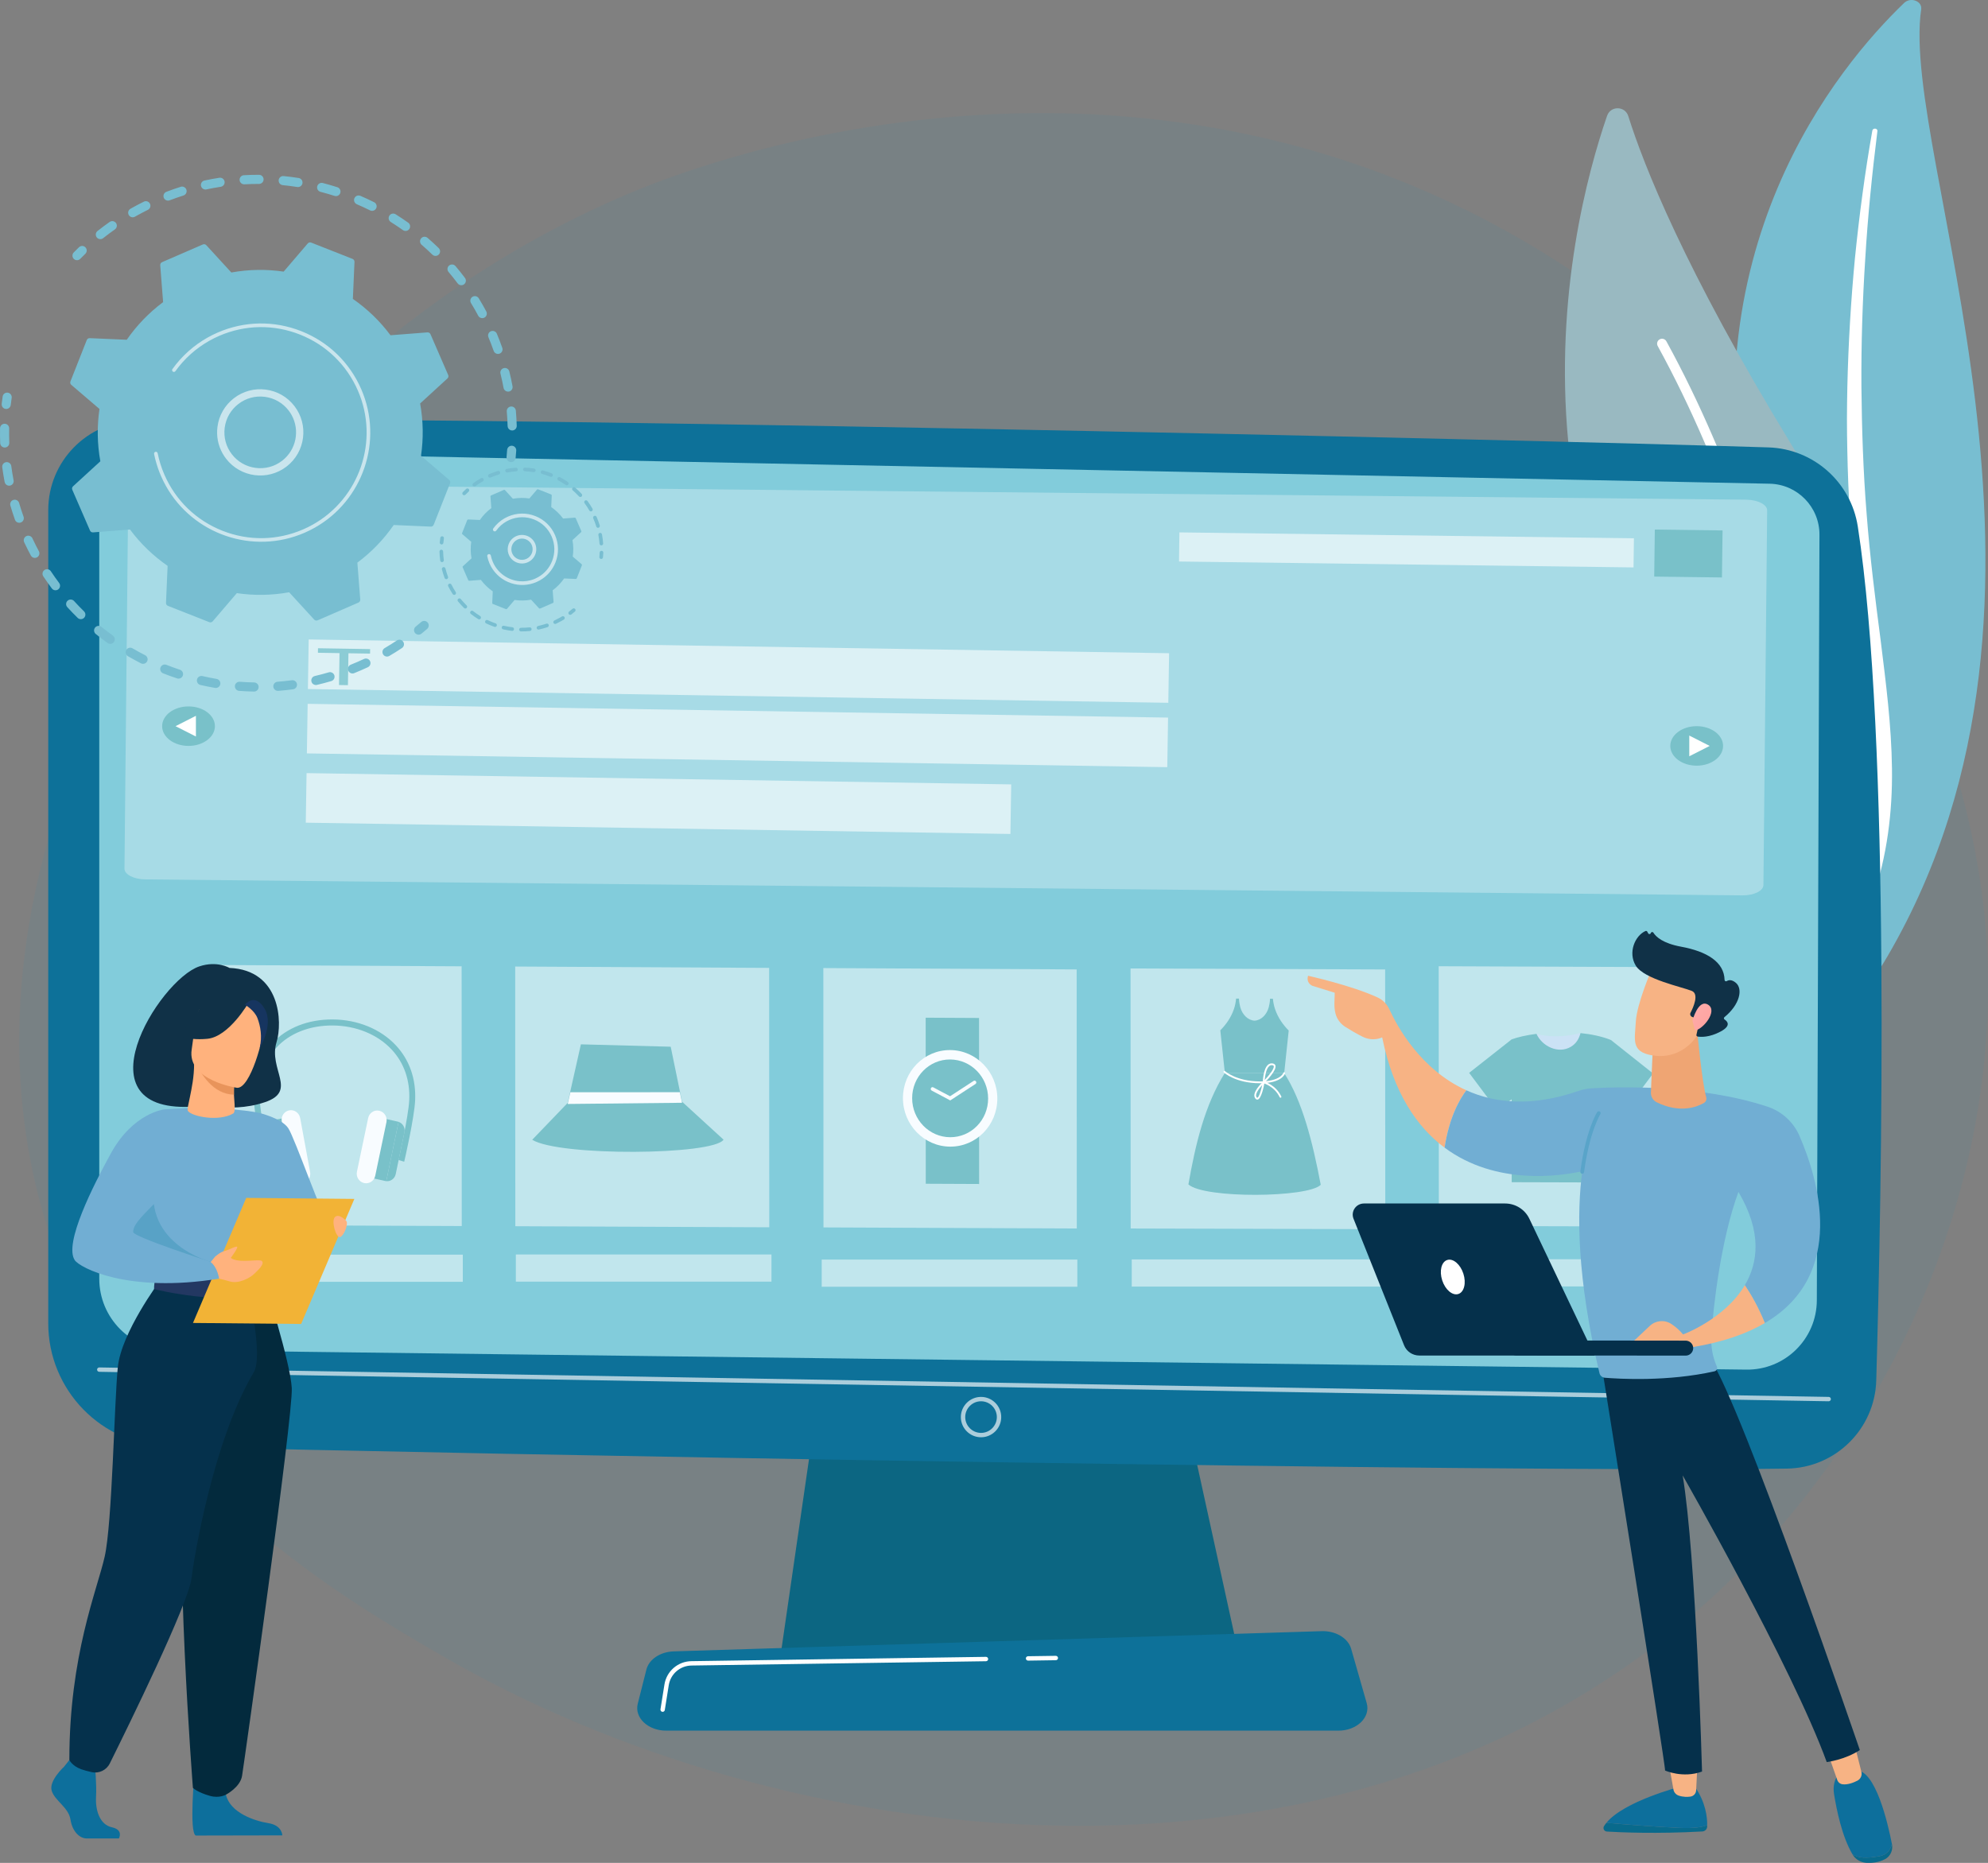 <svg xml:space="preserve" viewBox="0 0 561.493 526.199" height="526.199px" width="561.493px" y="0px" x="0px" xmlns:xlink="http://www.w3.org/1999/xlink" xmlns="http://www.w3.org/2000/svg" id="Illustration" version="1.1">
<rect x="0" y="0" width="561.493" height="526.199" fill="#808080" stroke="none"/>
<g>
	<g>
		<path d="M473.292,460.119c-99.728,81.439-250.874,64.145-348.515,7.53
			c-26.66-15.458-80.301-46.561-105.571-105.266C-29.326,249.646,56.615,104.432,179.568,53.86
			c15.834-6.513,124.204-49.044,234.731,5.57c80.921,39.985,117.643,109.65,122.048,118.246c5.563,10.86,17.29,35.944,22.647,69.347
			C571.583,325.506,535.613,409.226,473.292,460.119z" fill="#1392BD" opacity="0.07"></path>
		<g>
			<path d="M542.622,2.635c0.342-2.32-2.985-3.563-4.812-1.809c-18.545,17.813-62.298,70.167-43.272,153.623
				c23.871,104.708,1.562,145.524-28.273,171.788c0,0,42.764-14.768,66.957-56.317C592.617,167.908,536.522,43.892,542.622,2.635z" fill="#78BED1"></path>
			<path d="M530.26,37.006c-1.496,12.007-2.719,24.026-3.435,36.057c-0.786,12.026-1.153,24.059-1.086,36.075
				c0.12,12.013,0.503,24.018,1.472,35.977c0.909,11.964,2.412,23.869,3.969,35.815c1.479,11.949,3.048,23.978,3.191,36.212
				c0.159,12.208-1.366,24.665-5.469,36.567c-1.026,2.966-2.118,5.93-3.4,8.812c-1.223,2.903-2.589,5.763-4.018,8.602
				c-2.887,5.667-6.208,11.188-9.982,16.48c-7.58,10.57-16.987,20.172-27.537,28.517c-1.11,0.878-2.813,0.829-3.8-0.111
				c-0.97-0.923-0.892-2.36,0.161-3.244l0.008-0.006c2.504-2.091,4.974-4.204,7.332-6.402c1.197-1.083,2.339-2.209,3.505-3.317
				c1.116-1.143,2.282-2.251,3.357-3.422c4.39-4.623,8.406-9.498,11.993-14.598c7.225-10.158,12.755-21.267,16.698-32.632
				c1.899-5.702,3.312-11.504,4.206-17.37c0.891-5.868,1.261-11.791,1.242-17.729c-0.037-11.883-1.475-23.803-2.854-35.762
				c-1.36-11.964-2.634-23.997-3.329-36.069c-0.369-6.034-0.611-12.075-0.727-18.12c-0.078-3.022-0.088-6.046-0.105-9.069
				c0.016-3.024,0.051-6.048,0.116-9.072c0.283-12.095,0.993-24.187,2.142-36.25c1.217-12.061,2.802-24.098,4.918-36.073
				c0.061-0.342,0.431-0.583,0.824-0.54C530.036,36.378,530.301,36.676,530.26,37.006z" fill="#FFFFFF"></path>
		</g>
		<g>
			<g>
				<path d="M512.409,257.915c2.658,2.384,6.888,1.278,8.082-2.086c6.595-18.564,20.497-72.738-14.879-130.826
					c-29.871-49.051-41.408-78.488-45.72-92.214c-0.912-2.902-4.999-2.955-5.989-0.077
					C442.977,64.449,416.088,171.537,512.409,257.915z" fill="#99B9C1"></path>
				<path d="M516.682,255.655c0.09,0.009,0.179,0.008,0.271-0.001c0.767-0.076,1.324-0.759,1.248-1.525
					c-0.085-0.869-9.093-87.647-47.548-157.727c-0.369-0.674-1.217-0.921-1.893-0.551s-0.923,1.218-0.552,1.893
					c38.175,69.569,47.132,155.799,47.219,156.661C515.495,255.08,516.033,255.594,516.682,255.655z" fill="#FFFFFF"></path>
			</g>
		</g>
		<g>
			<g>
				<polygon points="231.537,391.171 220.355,468.33 350.079,468.33 333.182,391.171" fill="#0C6682"></polygon>
				<path d="M13.625,144.103v229.667c0,18.893,15.055,34.344,33.942,34.83c83.885,2.164,377.275,7.408,457.128,6.229
					c13.725-0.2,24.842-11.185,25.236-24.905c1.542-53.354,4.043-181.654-5.214-241.218c-1.946-12.544-12.536-21.923-25.223-22.33
					c-70.285-2.248-381.297-9.387-461.113-7.595C24.617,119.089,13.625,130.334,13.625,144.103z" fill="#0D7199"></path>
				<path d="M28.037,142.985v218.199c0,11.029,8.854,20.019,19.884,20.183l445.285,5.502
					c10.936,0.164,19.899-8.634,19.941-19.571l0.743-216.248c0.029-7.82-6.199-14.227-14.018-14.417l-455.891-9.21
					C35.239,127.209,28.037,134.239,28.037,142.985z" fill="#8FD6E2" opacity="0.9"></path>
				<path d="M516.499,395.81c-0.004,0-0.008,0-0.012,0l-488.461-8.323
					c-0.341-0.006-0.612-0.286-0.607-0.626c0.006-0.343,0.292-0.602,0.628-0.607l488.463,8.323c0.342,0.007,0.611,0.286,0.607,0.626
					C517.111,395.542,516.834,395.81,516.499,395.81z" fill="#FFFFFF" opacity="0.65"></path>
				<path d="M277.085,405.976c-3.143,0-5.7-2.558-5.7-5.699c0-3.145,2.558-5.7,5.7-5.7
					s5.701,2.556,5.701,5.7C282.787,403.418,280.228,405.976,277.085,405.976z M277.085,395.81c-2.461,0-4.465,2.004-4.465,4.467
					c0,2.459,2.004,4.465,4.465,4.465c2.462,0,4.464-2.006,4.464-4.465C281.549,397.814,279.547,395.81,277.085,395.81z" fill="#FFFFFF" opacity="0.65"></path>
				<path d="M378.022,488.849H188.163c-5.158,0-9.031-3.673-8.034-7.617l2.437-9.635
					c0.732-2.896,3.92-5.024,7.707-5.142l183.029-5.712c3.957-0.125,7.46,1.977,8.321,4.988l4.392,15.344
					C387.154,485.065,383.263,488.849,378.022,488.849z" fill="#0D7199"></path>
				<path d="M290.368,469.064c-0.337,0-0.613-0.272-0.619-0.609c-0.004-0.34,0.269-0.621,0.609-0.627l7.844-0.114
					c0.326,0.003,0.621,0.269,0.626,0.608c0.005,0.342-0.269,0.623-0.608,0.627l-7.844,0.115
					C290.374,469.064,290.37,469.064,290.368,469.064z" fill="#FFFFFF"></path>
				<path d="M187.157,483.536c-0.032,0-0.065-0.003-0.098-0.008c-0.336-0.055-0.565-0.37-0.512-0.707l1.119-7.007
					c0.601-3.767,3.804-6.539,7.617-6.594l83.188-1.219c0.002,0,0.006,0,0.008,0c0.338,0,0.614,0.271,0.619,0.61
					c0.004,0.341-0.268,0.62-0.609,0.626l-83.188,1.216c-3.211,0.046-5.91,2.382-6.416,5.554l-1.118,7.007
					C187.718,483.32,187.456,483.536,187.157,483.536z" fill="#FFFFFF"></path>
			</g>
		</g>
	</g>
	<path d="M492.102,252.911l-451.045-4.513c-3.273-0.034-5.917-1.396-5.9-3.04l1.059-105.808
		c0.016-1.644,2.686-2.951,5.96-2.918l451.045,4.514c3.277,0.032,5.916,1.393,5.9,3.037l-1.059,105.809
		C498.045,251.636,495.379,252.944,492.102,252.911z" fill="#FFFFFF" opacity="0.3"></path>
	<g>
		<g>
			<ellipse ry="5.577" rx="7.454" cy="205.116" cx="53.247" fill="#79C1C9"></ellipse>
			<polygon points="49.578,205.116 55.334,208.038 55.334,202.193" fill="#FFFFFF"></polygon>
		</g>
		<g>
			<ellipse ry="5.581" rx="7.455" cy="210.696" cx="479.213" fill="#79C1C9"></ellipse>
			<polygon points="482.883,210.696 477.125,207.772 477.125,213.618" fill="#FFFFFF"></polygon>
		</g>
	</g>
	<g opacity="0.6">
		
			<rect height="14.002" width="243.014" fill="#FFFFFF" transform="matrix(1 0.016 -0.016 1 3.114 -3.369)" y="182.601" x="86.995"></rect>
		
			<rect height="14.004" width="243.014" fill="#FFFFFF" transform="matrix(1 0.016 -0.016 1 3.41 -3.361)" y="200.779" x="86.699"></rect>
		
			<rect height="14.004" width="199.025" fill="#FFFFFF" transform="matrix(1 0.016 -0.016 1 3.72 -2.996)" y="219.99" x="86.384"></rect>
		<g>
			<path d="M95.896,184.483l-6.104-0.099l0.021-1.277l14.725,0.24l-0.021,1.277l-6.102-0.1l-0.147,9.014
				l-2.519-0.041L95.896,184.483z" fill="#79C1C9"></path>
		</g>
	</g>
	
		<rect height="17.451" width="41.441" fill="#79C1C9" transform="matrix(1 0.013 -0.013 1 1.932 -0.932)" y="142.371" x="53.357"></rect>
	
		<rect height="8.227" width="128.374" fill="#FFFFFF" opacity="0.6" transform="matrix(1 0.013 -0.013 1 2.012 -5.054)" y="151.105" x="333.064"></rect>
	
		<rect height="13.284" width="19.131" fill="#79C1C9" transform="matrix(1 0.013 -0.013 1 2.037 -6.085)" y="149.591" x="467.298"></rect>
	<g>
		<g>
			<polygon points="130.421,346.316 58.507,346.013 58.469,272.565 130.383,272.948" fill="#FFFFFF" opacity="0.5"></polygon>
			<g>
				<path d="M114.161,328.145l-1.602-0.488c0.034-0.118,2.805-12.278,3.024-16.905
					c0.264-5.569-1.444-10.501-4.939-14.265c-3.997-4.303-10.081-6.79-16.692-6.823c-6.465-0.033-12.088,2.167-15.837,6.195
					c-3.445,3.703-5.093,8.781-4.768,14.687c0.258,4.669,2.602,16.417,2.626,16.536l-1.638,0.333
					c-0.097-0.487-2.392-11.988-2.657-16.781c-0.354-6.386,1.453-11.902,5.222-15.953c4.066-4.37,10.122-6.757,17.051-6.722
					c7.066,0.036,13.591,2.718,17.901,7.358c3.818,4.111,5.685,9.479,5.398,15.526C117.022,315.673,114.302,327.659,114.161,328.145
					z" fill="#79C1C9"></path>
				<g>
					<g>
						<path d="M74.432,319.49l2.191,11.889c0.236,1.284,1.377,2.164,2.623,2.083l-3.082-16.876
							C74.958,316.952,74.194,318.196,74.432,319.49z" fill="#79C1C9"></path>
						<path d="M79.541,333.427l4.697-0.879l-3.114-16.904l-4.698,0.878c-0.09,0.017-0.177,0.039-0.262,0.064
							l3.082,16.876C79.344,333.457,79.442,333.447,79.541,333.427z" fill="#79C1C9"></path>
					</g>
					<g>
						<path d="M85.485,334.213L85.485,334.213c-1.435,0.269-2.817-0.702-3.086-2.167l-2.814-15.268
							c-0.27-1.466,0.675-2.872,2.109-3.14l0,0c1.435-0.268,2.816,0.703,3.086,2.168l2.813,15.268
							C87.863,332.541,86.919,333.947,85.485,334.213z" fill="#F8FCFF"></path>
					</g>
				</g>
				<g>
					<g>
						<path d="M114.232,319.843l-2.466,11.801c-0.267,1.275-1.427,2.116-2.669,1.992l3.476-16.754
							C113.768,317.29,114.501,318.558,114.232,319.843z" fill="#79C1C9"></path>
						<path d="M108.803,333.591l-4.671-1.041l3.509-16.783l4.671,1.042c0.088,0.02,0.175,0.044,0.26,0.074
							l-3.476,16.754C109,333.626,108.901,333.613,108.803,333.591z" fill="#79C1C9"></path>
					</g>
					<g>
						<path d="M102.848,334.173L102.848,334.173c1.427,0.316,2.831-0.605,3.135-2.061l3.169-15.158
							c0.304-1.455-0.606-2.893-2.033-3.21l0,0c-1.426-0.318-2.83,0.603-3.134,2.059l-3.17,15.16
							C100.511,332.417,101.421,333.855,102.848,334.173z" fill="#F8FCFF"></path>
					</g>
				</g>
			</g>
		</g>
		<g opacity="0.5">
			<polygon points="217.277,346.666 145.546,346.365 145.509,273.01 217.239,273.393" fill="#FFFFFF"></polygon>
		</g>
		<g>
			<polygon points="391.264,347.201 319.35,347.006 319.311,273.558 391.225,273.833" fill="#FFFFFF" opacity="0.5"></polygon>
			<g>
				<g>
					<path d="M360.144,285.092c-0.331-0.958-0.53-1.965-0.63-2.987l-0.805-0.003
						c-0.021,0.918-0.222,1.885-0.361,2.402c-0.561,2.11-2.145,3.699-4.022,3.796c-1.877-0.11-3.464-1.71-4.029-3.825
						c-0.138-0.518-0.339-1.486-0.362-2.405l-0.805-0.003c-0.098,1.021-0.298,2.027-0.627,2.983
						c-0.811,2.354-2.197,4.336-3.839,5.973l1.288,12.04l8.031,0.028l0.7,0.002l8.028,0.027l1.275-12.029
						C362.346,289.444,360.955,287.452,360.144,285.092z" fill="#79C1C9"></path>
					<path d="M373.032,334.664c-3.568,3.658-32.93,3.942-37.375-0.109c1.998-11.389,4.615-22.392,10.291-31.491
						l16.768,0.057C367.8,311.006,370.706,322.371,373.032,334.664z" fill="#79C1C9"></path>
				</g>
				<path d="M355.792,305.975c-6.791-0.023-10.007-2.928-10.141-3.051c-0.104-0.095-0.111-0.256-0.018-0.36
					c0.092-0.104,0.249-0.112,0.353-0.018c0.031,0.029,3.223,2.896,9.805,2.918c0.004,0,0.007,0,0.01,0
					c5.862,0.017,6.668-2.394,6.676-2.418c0.042-0.134,0.181-0.21,0.313-0.168c0.13,0.041,0.206,0.181,0.168,0.315
					c-0.032,0.115-0.872,2.801-7.155,2.783C355.798,305.975,355.793,305.975,355.792,305.975z" fill="#FFFFFF"></path>
				<path d="M355.106,310.596c-0.158,0-0.353-0.068-0.544-0.31c-1.229-1.533,1.828-4.428,2.182-4.753l0.549-0.505
					l-0.134,0.743c-0.192,1.062-0.896,4.545-1.908,4.807C355.208,310.588,355.159,310.596,355.106,310.596z M356.504,306.488
					c-0.949,1.016-2.197,2.675-1.557,3.476c0.051,0.063,0.121,0.136,0.179,0.118C355.543,309.974,356.122,308.261,356.504,306.488z" fill="#FFFFFF"></path>
				<path d="M356.647,306.342l0.016-0.625c0.002-0.153,0.099-3.751,1.478-4.954c0.37-0.322,0.797-0.45,1.271-0.386
					c0.541,0.074,0.743,0.359,0.816,0.586c0.429,1.316-2.541,4.349-3.142,4.945L356.647,306.342z M359.183,300.871
					c-0.262-0.001-0.499,0.091-0.716,0.28c-0.885,0.771-1.172,2.836-1.266,3.911c1.256-1.326,2.777-3.244,2.55-3.939
					c-0.016-0.048-0.063-0.192-0.407-0.239C359.29,300.875,359.236,300.871,359.183,300.871z" fill="#FFFFFF"></path>
				<path d="M361.666,310.073c-0.093,0-0.183-0.053-0.226-0.144c-1.477-3.092-4.56-3.951-4.591-3.959
					c-0.134-0.036-0.214-0.176-0.179-0.313c0.033-0.136,0.169-0.216,0.304-0.182c0.136,0.037,3.339,0.929,4.915,4.23
					c0.062,0.127,0.009,0.279-0.113,0.341C361.741,310.064,361.703,310.073,361.666,310.073z" fill="#FFFFFF"></path>
			</g>
		</g>
		<g>
			<polygon points="478.119,346.475 406.39,346.283 406.35,272.928 478.081,273.202" fill="#FFFFFF" opacity="0.5"></polygon>
			<g>
				<path d="M433.965,292.024c0,0,5.048,1.694,12.434-0.212c4.734,5.845-3.6,8.638-8.805,7.373
					C432.389,297.917,433.965,292.024,433.965,292.024z" fill="#CBE2F5"></path>
				<path d="M446.399,291.812c-0.406,1.591-1.226,2.987-2.738,3.879c-3.54,2.087-8.113-0.146-9.695-3.667
					c-2.805,0.364-5.258,0.917-7.019,1.566l0.021,40.341l27.855,0.08l-0.021-40.324C452.31,292.713,449.408,292.118,446.399,291.812
					z" fill="#79C1C9"></path>
				<polygon points="426.947,293.59 414.949,303.045 422.848,313.616 434.593,304.704" fill="#79C1C9"></polygon>
				<polygon points="454.891,293.688 466.897,303.22 459.019,313.732 447.262,304.746" fill="#79C1C9"></polygon>
			</g>
		</g>
		<g>
			<polygon points="304.134,347.006 232.584,346.705 232.546,273.443 304.096,273.824" fill="#FFFFFF" opacity="0.5"></polygon>
			<g>
				<polygon points="276.545,334.434 261.475,334.367 261.45,287.464 276.522,287.542" fill="#79C1C9"></polygon>
				<g>
					<path d="M281.686,310.308c0.004,7.531-5.959,13.609-13.318,13.576c-7.362-0.033-13.335-6.168-13.339-13.703
						s5.962-13.612,13.323-13.576C275.712,296.642,281.682,302.777,281.686,310.308z" fill="#F8FCFF"></path>
					<path d="M279.087,310.295c0.004,6.063-4.796,10.957-10.722,10.93c-5.927-0.027-10.734-4.966-10.737-11.032
						c-0.003-6.065,4.8-10.958,10.726-10.929C274.28,299.293,279.085,304.232,279.087,310.295z" fill="#79C1C9"></path>
					<path d="M268.387,310.835l-5.239-2.788c-0.245-0.13-0.342-0.439-0.214-0.69c0.126-0.25,0.427-0.349,0.674-0.217
						l4.724,2.514l6.653-4.333c0.232-0.15,0.541-0.081,0.69,0.159c0.149,0.238,0.082,0.556-0.151,0.706L268.387,310.835z" fill="#F8FCFF"></path>
				</g>
			</g>
		</g>
		<rect height="7.674" width="72.201" fill="#FFFFFF" opacity="0.5" y="354.393" x="58.514"></rect>
		<rect height="7.676" width="72.2" fill="#FFFFFF" opacity="0.5" y="354.345" x="145.696"></rect>
		<rect height="7.672" width="72.201" fill="#FFFFFF" opacity="0.5" y="355.789" x="232.084"></rect>
		<rect height="7.673" width="72.201" fill="#FFFFFF" opacity="0.5" y="355.743" x="319.648"></rect>
		<rect height="7.673" width="72.201" fill="#FFFFFF" opacity="0.5" y="355.698" x="404.805"></rect>
	</g>
	<g>
		<path d="M164.067,294.988l25.367,0.674l3.198,15.521l11.732,10.734c-2.954,4.402-46.412,4.755-54.045,0.027
			l10.029-10.425L164.067,294.988z" fill="#79C1C9"></path>
		<polygon points="161.091,308.526 160.348,311.83 192.632,311.493 192.017,308.51" fill="#F8FCFF"></polygon>
	</g>
	<g>
		<path d="M55.465,312.526c-0.622-1.873,8.488,2.442,19.345-1.195c9.356-3.135,0.92-9.245,3.304-16.993
			c1.699-5.517,1.161-20.34-13.302-20.934c0,0-3.477-2.105-8.499-0.438C44.89,276.759,21.131,315.232,55.465,312.526z" fill="#103147"></path>
		<path d="M71.313,345.066c0,0,1.374,2.721,3.866,5.846c3.004,3.764,18.772-5.168,17.414-5.846
			c-1.358-0.682-9.282-23.507-11.168-26.376c-1.888-2.868-8.317-4.357-8.317-4.357L71.313,345.066z" fill="#71AED3"></path>
		<path d="M18.102,499.021c0,0-4.351,3.973-3.502,6.793c0.85,2.824,4.777,4.705,5.307,8.154
			c0.531,3.448,2.654,5.33,4.564,5.33c1.912,0,9.109,0,9.109,0s1.408-2.427-1.99-3.16c-3.396-0.73-4.677-4.782-4.464-8.546
			c0.212-3.764-0.318-8.78-0.318-8.78l-7.218-1.671L18.102,499.021z" fill="#0D6F9C"></path>
		<path d="M54.938,500.708c0,0-1.566,16.824,0.345,17.766l24.452-0.049c0,0,0-2.824-3.928-3.449
			c-3.928-0.629-10.827-2.928-11.994-8.05C62.645,501.806,54.938,500.708,54.938,500.708z" fill="#0D6F9C"></path>
		<path d="M36.128,333.715c0,0-0.365,5.138,0,11.304c0.242,4.086,4.376,9.558,4.962,10.914
			c1.472,3.395,3.131,3.947,3.131,3.947l12.838,3.146l4.514,1.104l14.235-4.25c0,0,6.484-18.098,3.881-28.286
			c-2.604-10.188-6.582-17.262-6.582-17.262s-9.675-2.175-26.742-0.964L36.128,333.715z" fill="#71AED3"></path>
		<path d="M34.906,345.16c0.241,4.087,5.598,9.417,6.185,10.773c1.472,3.395,3.131,3.947,3.131,3.947l12.838,3.146
			l2.318-6.643c0,0-18.759-4.931-15.742-22.291L34.906,345.16z" fill="#58A2C6"></path>
		<path d="M74.904,362.626c0,0,7.05,21.943,7.503,29.415c0.452,7.471-13.476,106.129-14.037,109.572
			c-0.527,3.245-4.557,5.313-4.557,5.313s-1.854,1.094-4.498,0.347c-3.67-1.035-4.83-2.276-4.83-2.276s-5.487-70.363-2.092-95.499
			c3.396-25.136,3.437-46.871,3.437-46.871H74.904z" fill="#032A3D"></path>
		<path d="M45.036,361.972c0,0-10.754,14.428-11.756,24.182c-1.002,9.754-1.572,44.015-3.709,53.523
			c-2.135,9.508-9.982,27.806-9.982,57.464c0,0,0.815,1.698,3.334,2.604c0.806,0.29,1.885,0.57,2.933,0.81
			c2.076,0.478,4.208-0.537,5.156-2.446c5.305-10.682,22.205-45.133,23.071-52.283c0.613-5.063,5.949-38.556,17.589-58.211
			c2.793-4.719-1.716-23.484-1.716-23.484L45.036,361.972z" fill="#05314C"></path>
		<path d="M76.03,359.24c0,0-2.83,2.238-8.452,2.352c-6.715,0.136-23.355-1.713-23.355-1.713
			s-0.74,2.066-0.709,4.248c0,0,20.323,5.127,32.099,0.748C75.612,364.875,77.13,362.017,76.03,359.24z" fill="#233862"></path>
		<g>
			<path d="M66.125,363.91c0-1.912,1.375-3.469,3.064-3.469s3.064,1.557,3.064,3.469
				c0,1.914-1.375,3.469-3.064,3.469S66.125,365.824,66.125,363.91z M67.141,363.91c0,1.354,0.918,2.453,2.048,2.453
				s2.048-1.1,2.048-2.453c0-1.352-0.918-2.451-2.048-2.451S67.141,362.558,67.141,363.91z" fill="#FFFFFF"></path>
		</g>
		<polygon points="54.507,373.687 85.053,373.972 100.084,338.648 69.538,338.363" fill="#F2B336"></polygon>
		<path d="M58.502,357.724l2.238-2.752c0,0,1.515-1.352,2.614-1.58c1.1-0.23,3.422-1.568,3.646-1.193
			c0.225,0.379-1.783,3.07-1.783,3.07l-0.103,0.014c2.307,1.734,8.128,0.203,8.847,0.911c0.871,0.858-1.199,2.713-2.309,3.753
			c-1.11,1.041-4.287,2.777-6.763,2.006c-1.81-0.563-4.659-1.137-4.659-1.137L58.502,357.724z" fill="#FFB27D"></path>
		<path d="M97.786,344.864c0,0-1.919-2.184-3.142-1.135c-1.222,1.045,0.32,6.194,1.483,5.671
			C97.292,348.876,98.455,345.501,97.786,344.864z" fill="#FFB27D"></path>
		<path d="M46.367,313.368c0,0-8.744,0.964-15.02,12.366c-4.948,8.992-13.407,25.567-10.216,30.248
			c1.401,2.056,14.835,9.371,40.745,5.19c0,0-0.409-3.273-2.499-4.788c0,0-21.805-7.002-21.768-8.394
			c0.071-2.636,2.947-4.911,15.126-17.096C56.047,327.583,46.367,313.368,46.367,313.368z" fill="#71AED3"></path>
		<path d="M53.097,313.83c-0.3-0.403,0.086-1.688,0.567-4.08c0.435-2.167,1.172-5.519,1.156-9.29l0.645,0.108
			l10.838,1.823c0,0-0.247,2.897-0.254,5.628c0,0.023,0,0.045,0,0.068c-0.013,2.37,0.639,5.953-0.16,6.422
			C61.782,316.915,54.253,315.382,53.097,313.83z" fill="#FFB27D"></path>
		<path d="M66.303,302.391c0,0-0.216,4.086-0.223,6.815c-6.065-0.144-9.302-6.033-10.615-8.639L66.303,302.391z" fill="#E8945B"></path>
		<path d="M66.957,307.265c0,0-14.208-2.023-12.811-10.852c1.397-8.829,0.503-15.035,9.634-14.116
			c9.13,0.918,10.355,4.565,10.606,7.625C74.636,292.982,70.689,307.563,66.957,307.265z" fill="#FFB27D"></path>
		<path d="M70.268,283.108c0,0-5.53,9.738-11.728,10.32c-6.199,0.583-8.527-1.424-8.527-1.424
			s5.145-2.901,7.102-9.083C57.115,282.921,68.126,277.713,70.268,283.108z" fill="#103147"></path>
		<path d="M69.172,283.795c0,0,2.705,1.534,3.555,3.821c0.832,2.236,1.384,5.11,0.625,8.408
			c0,0,4.044-6.573,1.394-11.079C71.935,280.169,69.172,283.795,69.172,283.795z" fill="#163560"></path>
	</g>
	<g>
		<path d="M453.719,514.875c5.017,0.434,13.723,1.139,20.588,1.439c4.127,0.182,6.503-0.223,7.871-0.77
			c-0.002,0.154-0.008,0.3-0.014,0.436c-0.033,0.723-0.62,1.301-1.349,1.342c-12.971,0.723-23.286,0.25-26.959,0.027
			c-0.759-0.047-1.212-0.873-0.823-1.521C453.229,515.505,453.462,515.189,453.719,514.875z" fill="#096A8C"></path>
		<path d="M474.307,516.314c-6.865-0.301-15.571-1.006-20.588-1.439c4.932-6.053,20.588-10.13,20.588-10.13h4.423
			c3.041,4.384,3.481,8.558,3.448,10.8C480.81,516.091,478.434,516.496,474.307,516.314z" fill="#0D6F9C"></path>
		<path d="M479.473,497.525l-0.414,8.189c-0.043,0.886-0.707,1.633-1.595,1.759
			c-0.885,0.125-2.067,0.142-3.322-0.276c-0.773-0.257-1.347-0.906-1.487-1.699l-1.43-7.973H479.473z" fill="#F7B384"></path>
		<g>
			<path d="M530.793,524.32c2.176-0.392,3.16-1.853,3.572-3.414c0.004,0.016,0.006,0.029,0.008,0.043
				c0.321,1.646-0.421,3.354-1.904,4.166c-1.794,0.98-3.754,1.148-5.275,1.066c-1.635-0.086-3.133-0.96-3.957-2.355l-0.012-0.023
				C524.865,524.851,527.165,524.974,530.793,524.32z" fill="#096A8C"></path>
			<path d="M520.536,500.047h3.646c5.555-0.146,9.043,14.995,10.184,20.858c-0.412,1.562-1.396,3.022-3.572,3.414
				c-3.629,0.654-5.929,0.531-7.568-0.518c-3.001-5.103-4.487-12.578-5.203-16.939C517.208,501.902,520.536,500.047,520.536,500.047
				z" fill="#0D6F9C"></path>
		</g>
		<path d="M523.713,492.449l2.026,8.053c0.246,0.987-0.226,2.01-1.139,2.479c-1.133,0.578-2.728,1.191-4.193,1.016
			c-0.688-0.084-1.262-0.57-1.489-1.22l-2.973-8.472L523.713,492.449z" fill="#F7B384"></path>
		<path d="M452.484,386.379c0,0,18.094,113.109,17.798,113.729c0,0,4.997,2.273,10.445,0.292
			c0,0-1.637-60.468-5.471-83.649c0,0,30.882,54.042,40.689,80.973c0,0,5.114-0.61,9.349-3.396c0,0-33.251-97.277-42.123-110.234
			L452.484,386.379z" fill="#05304B"></path>
		<path d="M474.534,416.161c0.098,0,0.195-0.025,0.283-0.081c0.25-0.155,0.326-0.487,0.169-0.736l-6.762-10.801
			c-0.077-0.125-0.204-0.211-0.347-0.24l-4.977-1.002c-0.292-0.057-0.572,0.13-0.63,0.418c-0.058,0.29,0.129,0.57,0.418,0.631
			l4.751,0.955l6.64,10.606C474.182,416.072,474.355,416.161,474.534,416.161z" fill="#05304B"></path>
		<path d="M369.446,275.619c0,0,12.21,2.692,19.638,6.122c1.474,0.681,2.651,1.872,3.322,3.339
			c2.22,4.866,8.865,17.067,21.753,22.889c-1.856,2.464-4.844,7.587-6.146,16.2c-7.74-5.761-14.423-15.382-17.631-31.162
			c0,0-2.443,1.329-5.49-0.152c-1.61-0.782-3.47-1.891-4.865-2.763c-1.391-0.87-2.426-2.22-2.828-3.799
			c-0.531-2.084-0.217-3.917-0.217-5.882l-6.279-1.944C370.702,278.467,368.817,277.755,369.446,275.619z" fill="#F7B384"></path>
		<path d="M408.012,324.169c1.303-8.613,4.29-13.736,6.146-16.2c8.006,3.617,18.42,4.773,31.682,0.177
			c1.223-0.422,2.498-0.671,3.791-0.746c7.059-0.415,30.323-1.17,49.574,5.19c4.051,1.339,7.333,4.333,9.023,8.215
			c5.207,11.951,13.639,39.166-9.767,52.905c-1.798-4.463-3.873-8.054-5.648-10.689c3.771-6.357,4.887-15.041-1.804-26.348
			c-4.876,13.168-7.164,32.385-7.643,40.888c-0.157,2.801,0.334,5.596,1.432,8.181l0.121,0.281c0.235,0.553-0.089,1.188-0.681,1.322
			c-13.176,2.959-26.88,2.154-30.974,1.816c-0.731-0.06-1.339-0.583-1.506-1.289c-6.408-26.998-6.422-45.413-4.854-57.055
			C440.914,332.158,422.586,335.016,408.012,324.169z" fill="#71AED3"></path>
		<path d="M446.88,331.544c0.265,0,0.495-0.196,0.53-0.465c1.504-11.366,4.568-16.328,4.6-16.376
			c0.157-0.25,0.082-0.579-0.166-0.737c-0.248-0.157-0.579-0.084-0.737,0.165c-0.13,0.206-3.217,5.173-4.756,16.809
			c-0.04,0.292,0.167,0.561,0.459,0.6C446.833,331.542,446.857,331.544,446.88,331.544z" fill="#59A4C9"></path>
		<path d="M479.397,291.673c0,0,1.334,14.094,2.507,18.263c0.178,0.632-0.096,1.299-0.671,1.628
			c-1.992,1.137-6.771,2.994-13.303-0.208c-1.061-0.519-1.697-1.622-1.648-2.791l0.578-13.619L479.397,291.673z" fill="#EFA573"></path>
		<g>
			<path d="M466.572,273.643c0,0-4.264,9.793-4.55,14.934c-0.287,5.141-1.396,8.476,4.55,9.511
				c5.942,1.035,10.951-1.926,13.662-7.046c0,0,4.251-7.891,3.298-11.121C482.577,276.689,466.572,273.643,466.572,273.643z" fill="#F7B384"></path>
			<path d="M478.204,287.36l-0.338-0.149c-0.431-0.19-0.615-0.703-0.398-1.121c0.836-1.62,2.471-5.33,0.359-6.196
				c-2.721-1.116-13.495-3.313-15.819-7.136c-2.235-3.675-0.256-8.418,2.72-9.767c0.2-0.091,0.434-0.019,0.537,0.174l0.247,0.469
				c0.169,0.321,0.645,0.272,0.745-0.076c0.098-0.335,0.543-0.4,0.729-0.105c0.714,1.145,2.643,2.999,7.803,3.951
				c7.331,1.353,12.18,4.321,12.301,9.387c0.006,0.321,0.35,0.501,0.625,0.333c0.541-0.331,1.407-0.485,2.565,0.488
				c2.015,1.693,1.189,6.086-3.226,9.699c-0.209,0.172-0.207,0.499,0.02,0.647c0.801,0.521,1.993,1.761-1.098,3.413
				c-3.197,1.71-5.585,1.569-6.504,1.418c-0.229-0.038-0.377-0.259-0.326-0.486l0.982-4.454c0.054-0.251-0.139-0.49-0.396-0.49
				H478.204z" fill="#103147"></path>
			
				<linearGradient gradientTransform="matrix(-1 0 0 1 462.142 0)" y2="296.96" x2="-30.929" y1="278.315" x1="-6.56" gradientUnits="userSpaceOnUse" id="SVGID_1_">
				<stop style="stop-color:#FEBBBA" offset="0"></stop>
				<stop style="stop-color:#FF928E" offset="1"></stop>
			</linearGradient>
			<path d="M478.018,288.3c0,0,1.627-6.256,4.432-4.502c2.805,1.753-1.456,7.009-3.71,7.243L478.018,288.3z" fill="url(#SVGID_1_)"></path>
		</g>
		<path d="M387.125,291.552c0.118,0,0.239-0.039,0.338-0.12c0.227-0.186,0.263-0.522,0.077-0.752
			c-0.462-0.568-4.561-5.579-6.139-6.47c-0.574-0.325-0.916-0.66-0.988-0.969c-0.036-0.148-0.012-0.314,0.07-0.502l4.815,0.964
			l2.727,2.34c0.224,0.193,0.562,0.167,0.754-0.057c0.192-0.225,0.167-0.561-0.059-0.754l-2.832-2.432
			c-0.069-0.06-0.151-0.1-0.243-0.119l-5.33-1.068c-0.214-0.043-0.429,0.047-0.548,0.226c-0.391,0.58-0.521,1.119-0.395,1.646
			c0.146,0.625,0.638,1.166,1.503,1.655c1.188,0.671,4.614,4.712,5.834,6.213C386.815,291.485,386.969,291.552,387.125,291.552z" fill="#F7B384"></path>
		<path d="M478.225,380.484l-18.845,0.234l6.597-6.209c1.639-1.543,4.141-1.793,6.033-0.566
			c1.108,0.721,2.31,1.695,3.351,2.986c0,0,11.755-4.295,17.453-13.908c1.775,2.636,3.851,6.227,5.648,10.689
			C493.355,376.71,486.732,379.068,478.225,380.484z" fill="#F7B384"></path>
		<g>
			<path d="M476.194,382.914c-0.035,0.002-0.072,0.002-0.109,0.002l-47.835-0.051c-1.182,0-2.14-0.95-2.14-2.121
				c0.002-1.17,0.965-2.137,2.144-2.115l47.836,0.053c1.183,0,2.14,0.949,2.14,2.119
				C478.227,381.934,477.327,382.859,476.194,382.914z" fill="#05304B"></path>
			<path d="M385.249,339.942h39.837c2.938,0,5.614,1.679,6.867,4.309l18.417,38.638h-49.507
				c-1.896,0-3.597-1.145-4.293-2.885l-14.282-35.757C381.464,342.179,383.002,339.942,385.249,339.942z" fill="#05304B"></path>
			<path d="M413.313,359.753c0.863,2.653,0.227,5.23-1.425,5.757c-1.648,0.525-3.687-1.2-4.55-3.854
				c-0.863-2.654-0.227-5.231,1.426-5.755C410.413,355.375,412.45,357.101,413.313,359.753z" fill="#FFFFFF"></path>
		</g>
	</g>
	<g>
		<g>
			<g>
				<path d="M20.621,72.84c-0.272-0.486-0.206-1.112,0.204-1.529c0.489-0.499,0.984-0.992,1.488-1.478
					c0.512-0.494,1.328-0.478,1.82,0.034c0.493,0.508,0.478,1.327-0.033,1.821c-0.486,0.468-0.964,0.942-1.434,1.424
					c-0.497,0.508-1.313,0.517-1.821,0.02C20.753,73.044,20.679,72.946,20.621,72.84z" fill="#78BED1"></path>
				<path d="M27.219,66.888c-0.303-0.541-0.177-1.237,0.324-1.636c1.113-0.885,2.268-1.748,3.43-2.563
					c0.582-0.408,1.384-0.268,1.792,0.314c0.413,0.585,0.268,1.386-0.313,1.794c-1.122,0.787-2.233,1.618-3.308,2.471
					c-0.557,0.442-1.366,0.35-1.809-0.207C27.292,67.006,27.253,66.949,27.219,66.888z M36.361,60.717
					c-0.346-0.616-0.129-1.398,0.486-1.748l0.407-0.229c1.098-0.615,2.233-1.213,3.374-1.778c0.637-0.315,1.408-0.066,1.726,0.583
					c0.314,0.638,0.054,1.41-0.584,1.725c-1.101,0.545-2.197,1.123-3.257,1.716l-0.391,0.222c-0.618,0.351-1.404,0.135-1.756-0.483
					C36.364,60.723,36.362,60.72,36.361,60.717z M46.333,56.011c-0.03-0.054-0.057-0.111-0.08-0.171
					c-0.253-0.664,0.079-1.409,0.743-1.663c1.33-0.509,2.689-0.983,4.04-1.411c0.679-0.215,1.401,0.163,1.616,0.839
					c0.214,0.678-0.161,1.402-0.839,1.617c-1.304,0.412-2.615,0.871-3.897,1.361C47.312,56.814,46.64,56.559,46.333,56.011z
					 M56.903,52.875c-0.062-0.11-0.108-0.23-0.136-0.36c-0.148-0.695,0.294-1.38,0.99-1.529c1.385-0.297,2.802-0.557,4.208-0.772
					c0.704-0.108,1.36,0.375,1.468,1.077c0.108,0.703-0.374,1.36-1.077,1.467c-1.357,0.208-2.724,0.459-4.061,0.746
					C57.73,53.625,57.171,53.354,56.903,52.875z M67.831,51.406c-0.093-0.166-0.15-0.355-0.162-0.557
					c-0.04-0.711,0.504-1.318,1.213-1.358c1.42-0.079,2.861-0.117,4.285-0.113c0.711,0.002,1.286,0.58,1.284,1.291
					c-0.002,0.712-0.581,1.286-1.292,1.285c-1.373-0.004-2.763,0.032-4.132,0.109C68.519,52.091,68.063,51.821,67.831,51.406z
					 M78.861,51.643c-0.124-0.222-0.185-0.483-0.157-0.755c0.07-0.708,0.7-1.225,1.407-1.154c1.417,0.14,2.847,0.324,4.249,0.547
					c0.701,0.111,1.181,0.77,1.07,1.473c-0.112,0.702-0.771,1.181-1.474,1.07c-1.352-0.215-2.731-0.392-4.098-0.528
					C79.423,52.252,79.06,51.997,78.861,51.643z M89.723,53.57c-0.157-0.279-0.209-0.617-0.123-0.951
					c0.177-0.688,0.879-1.103,1.568-0.926c1.377,0.355,2.761,0.755,4.112,1.189c0.677,0.218,1.049,0.942,0.832,1.62
					c-0.218,0.677-0.943,1.05-1.62,0.832c-1.304-0.418-2.639-0.805-3.968-1.147C90.17,54.096,89.888,53.866,89.723,53.57z
					 M100.161,57.133c-0.189-0.337-0.226-0.756-0.061-1.138c0.28-0.654,1.038-0.957,1.691-0.676c1.306,0.561,2.612,1.167,3.88,1.801
					c0.636,0.317,0.894,1.092,0.576,1.727c-0.318,0.636-1.092,0.894-1.728,0.577c-1.224-0.612-2.484-1.197-3.744-1.738
					C100.505,57.57,100.294,57.372,100.161,57.133z M109.931,62.245c-0.223-0.397-0.228-0.9,0.03-1.313
					c0.377-0.602,1.172-0.786,1.775-0.409c1.203,0.752,2.4,1.551,3.557,2.372c0.581,0.412,0.716,1.215,0.305,1.795
					c-0.412,0.58-1.216,0.716-1.795,0.305c-1.117-0.793-2.272-1.563-3.432-2.29C110.181,62.588,110.033,62.427,109.931,62.245z
					 M143.535,120.936c-0.098-0.175-0.157-0.377-0.163-0.593c-0.039-1.368-0.119-2.756-0.239-4.122
					c-0.062-0.708,0.462-1.333,1.17-1.395c0.709-0.063,1.333,0.462,1.396,1.171c0.124,1.417,0.207,2.855,0.247,4.274
					c0.02,0.71-0.54,1.303-1.251,1.323C144.199,121.608,143.761,121.341,143.535,120.936z M118.797,68.79
					c-0.257-0.459-0.215-1.05,0.15-1.472c0.465-0.538,1.277-0.597,1.815-0.131c1.074,0.929,2.134,1.9,3.148,2.89
					c0.509,0.493,0.521,1.311,0.024,1.82c-0.496,0.51-1.312,0.521-1.82,0.024c-0.979-0.954-2.001-1.891-3.037-2.786
					C118.962,69.034,118.869,68.917,118.797,68.79z M142.371,109.969c-0.067-0.12-0.116-0.251-0.143-0.395
					c-0.25-1.349-0.544-2.707-0.872-4.036c-0.171-0.69,0.25-1.388,0.941-1.559c0.689-0.171,1.386,0.248,1.559,0.94
					c0.341,1.379,0.645,2.786,0.903,4.184c0.13,0.7-0.332,1.372-1.031,1.501C143.172,110.708,142.632,110.437,142.371,109.969z
					 M126.549,76.62c-0.295-0.527-0.187-1.206,0.292-1.61c0.543-0.46,1.355-0.392,1.814,0.15c0.92,1.086,1.817,2.211,2.668,3.346
					c0.427,0.565,0.312,1.376-0.257,1.802c-0.568,0.427-1.376,0.312-1.803-0.257c-0.82-1.095-1.687-2.18-2.573-3.228
					C126.635,76.76,126.588,76.691,126.549,76.62z M139.527,99.313c-0.036-0.063-0.067-0.132-0.092-0.204
					c-0.454-1.293-0.953-2.59-1.482-3.855c-0.274-0.656,0.036-1.41,0.691-1.685c0.656-0.274,1.412,0.035,1.685,0.691
					c0.548,1.311,1.065,2.655,1.536,3.995c0.236,0.67-0.117,1.406-0.788,1.642C140.478,100.108,139.828,99.849,139.527,99.313z
					 M133.003,85.561c-0.336-0.602-0.14-1.366,0.453-1.728c0.607-0.371,1.399-0.178,1.77,0.428c0.737,1.207,1.45,2.454,2.122,3.715
					c0.335,0.627,0.098,1.408-0.529,1.742c-0.627,0.335-1.429,0.086-1.741-0.529c-0.652-1.22-1.338-2.421-2.05-3.586
					C133.019,85.589,133.011,85.576,133.003,85.561z" fill="#78BED1"></path>
				<path d="M143.226,129.869c-0.124-0.222-0.184-0.481-0.157-0.754c0.065-0.669,0.121-1.34,0.166-2.014
					c0.049-0.709,0.663-1.245,1.372-1.197c0.709,0.048,1.245,0.663,1.198,1.372c-0.047,0.699-0.105,1.395-0.174,2.089
					c-0.068,0.708-0.698,1.226-1.406,1.157C143.79,130.479,143.425,130.224,143.226,129.869z" fill="#78BED1"></path>
			</g>
			<g>
				<path d="M117.103,178.618c-0.301-0.537-0.181-1.227,0.313-1.628c0.524-0.425,1.041-0.858,1.551-1.297
					c0.538-0.464,1.352-0.403,1.816,0.136c0.459,0.537,0.403,1.352-0.136,1.815c-0.528,0.456-1.065,0.904-1.608,1.345
					c-0.552,0.448-1.363,0.364-1.811-0.188C117.181,178.743,117.138,178.682,117.103,178.618z" fill="#78BED1"></path>
				<path d="M8.719,156.929c-0.004-0.006-0.008-0.013-0.012-0.021c-0.588-1.098-1.157-2.227-1.69-3.353l-0.194-0.416
					c-0.3-0.645-0.02-1.411,0.625-1.71s1.416-0.007,1.709,0.625l0.188,0.4c0.514,1.088,1.063,2.177,1.631,3.236
					c0.336,0.627,0.101,1.408-0.526,1.744C9.831,157.767,9.062,157.54,8.719,156.929z M12.168,162.697
					c-0.327-0.582-0.153-1.326,0.412-1.701c0.592-0.393,1.392-0.232,1.784,0.361c0.746,1.125,1.534,2.242,2.343,3.319
					c0.427,0.566,0.311,1.376-0.258,1.803c-0.569,0.427-1.375,0.311-1.802-0.257c-0.839-1.117-1.655-2.275-2.429-3.44
					C12.202,162.753,12.184,162.725,12.168,162.697z M4.317,147.008c-0.035-0.063-0.065-0.129-0.09-0.198
					c-0.471-1.321-0.909-2.67-1.301-4.009c-0.2-0.682,0.191-1.398,0.874-1.597c0.683-0.201,1.399,0.191,1.598,0.873
					c0.377,1.291,0.8,2.592,1.254,3.866c0.24,0.67-0.109,1.407-0.78,1.646C5.272,147.804,4.618,147.546,4.317,147.008z
					 M18.836,171.258c-0.286-0.511-0.194-1.169,0.258-1.581c0.526-0.479,1.34-0.439,1.818,0.086c0.908,0.998,1.856,1.981,2.82,2.924
					c0.508,0.496,0.517,1.313,0.02,1.82c-0.497,0.508-1.312,0.517-1.82,0.02c-0.998-0.977-1.982-1.997-2.923-3.032
					C18.94,171.421,18.883,171.341,18.836,171.258z M1.454,136.536c-0.066-0.117-0.114-0.247-0.141-0.385
					c-0.265-1.375-0.493-2.774-0.678-4.16c-0.094-0.705,0.402-1.352,1.106-1.446s1.352,0.398,1.446,1.106
					c0.178,1.337,0.398,2.685,0.654,4.01c0.135,0.699-0.322,1.374-1.021,1.509C2.261,137.278,1.717,137.007,1.454,136.536z
					 M26.73,178.706c-0.25-0.446-0.219-1.017,0.122-1.438c0.447-0.554,1.258-0.639,1.811-0.192c1.046,0.847,2.132,1.674,3.227,2.46
					c0.579,0.415,0.71,1.22,0.296,1.797s-1.219,0.71-1.797,0.295c-1.134-0.814-2.261-1.672-3.345-2.55
					C26.912,178.972,26.807,178.845,26.73,178.706z M0.215,125.751c-0.097-0.171-0.155-0.369-0.163-0.58
					c-0.053-1.398-0.065-2.815-0.038-4.213c0.014-0.711,0.602-1.275,1.313-1.261c0.711,0.015,1.277,0.603,1.262,1.313
					c-0.027,1.348-0.015,2.715,0.036,4.064c0.027,0.71-0.527,1.308-1.238,1.335C0.887,126.429,0.444,126.16,0.215,125.751z
					 M35.655,184.87c-0.215-0.385-0.228-0.871,0.012-1.28c0.358-0.613,1.147-0.821,1.761-0.462c1.167,0.681,2.366,1.335,3.564,1.947
					c0.634,0.323,0.886,1.098,0.563,1.731c-0.323,0.633-1.098,0.885-1.732,0.563c-1.242-0.633-2.485-1.312-3.694-2.017
					C35.923,185.231,35.763,185.063,35.655,184.87z M45.411,189.619c-0.183-0.326-0.223-0.73-0.074-1.105
					c0.262-0.66,1.011-0.984,1.672-0.722c1.254,0.498,2.54,0.966,3.818,1.391c0.675,0.222,1.041,0.952,0.816,1.626
					c-0.224,0.675-0.952,1.04-1.628,0.816c-1.325-0.438-2.656-0.923-3.957-1.439C45.772,190.073,45.549,189.868,45.411,189.619z
					 M55.77,192.851c-0.151-0.27-0.206-0.594-0.131-0.919c0.161-0.693,0.853-1.125,1.545-0.964c1.314,0.304,2.654,0.573,3.985,0.8
					c0.701,0.12,1.171,0.785,1.052,1.487c-0.12,0.7-0.786,1.172-1.486,1.052c-1.38-0.236-2.77-0.516-4.131-0.831
					C56.235,193.391,55.941,193.156,55.77,192.851z M66.499,194.488c-0.12-0.214-0.179-0.464-0.16-0.726
					c0.053-0.709,0.672-1.24,1.381-1.186c1.344,0.102,2.712,0.167,4.063,0.19c0.711,0.013,1.276,0.601,1.264,1.31
					c-0.013,0.711-0.599,1.277-1.31,1.265c-1.4-0.025-2.818-0.091-4.212-0.198C67.079,195.109,66.704,194.852,66.499,194.488z
					 M77.355,194.486c-0.088-0.158-0.145-0.337-0.159-0.53c-0.055-0.709,0.476-1.328,1.185-1.382
					c1.346-0.103,2.708-0.248,4.047-0.429c0.705-0.095,1.354,0.401,1.449,1.103c0.096,0.705-0.398,1.353-1.103,1.449
					c-1.389,0.188-2.8,0.338-4.195,0.445C78.062,195.18,77.593,194.91,77.355,194.486z M88.087,192.833
					c-0.058-0.103-0.103-0.216-0.13-0.337c-0.162-0.692,0.268-1.385,0.96-1.546c1.314-0.307,2.636-0.656,3.928-1.038
					c0.683-0.202,1.398,0.188,1.599,0.87c0.201,0.682-0.188,1.398-0.87,1.6c-1.34,0.396-2.709,0.757-4.072,1.076
					C88.931,193.59,88.36,193.321,88.087,192.833z M98.437,189.574c-0.027-0.048-0.051-0.099-0.072-0.152
					c-0.264-0.661,0.056-1.41,0.717-1.673c1.252-0.502,2.506-1.045,3.728-1.617c0.644-0.301,1.417-0.025,1.711,0.621
					c0.301,0.644,0.024,1.411-0.621,1.712c-1.266,0.592-2.565,1.155-3.862,1.674C99.431,190.382,98.749,190.13,98.437,189.574z
					 M108.183,184.8c-0.342-0.611-0.134-1.385,0.473-1.741c1.163-0.68,2.322-1.406,3.445-2.154c0.591-0.394,1.391-0.235,1.785,0.358
					c0.394,0.596,0.235,1.391-0.357,1.785c-1.164,0.776-2.366,1.527-3.572,2.234c-0.614,0.359-1.402,0.154-1.762-0.46
					C108.19,184.814,108.187,184.808,108.183,184.8z" fill="#78BED1"></path>
				<path d="M0.632,114.861c-0.127-0.228-0.187-0.496-0.155-0.776c0.08-0.694,0.169-1.387,0.27-2.078
					c0.102-0.705,0.754-1.192,1.458-1.091c0.704,0.102,1.193,0.754,1.091,1.458c-0.096,0.667-0.183,1.335-0.26,2.005
					c-0.082,0.706-0.72,1.213-1.427,1.131C1.182,115.464,0.828,115.21,0.632,114.861z" fill="#78BED1"></path>
			</g>
			<g>
				<path d="M19.896,107.741c-0.134,0.342-0.037,0.73,0.241,0.97l7.958,6.807c-0.71,4.839-0.653,9.825,0.246,14.777
					l-7.714,7.07c-0.271,0.248-0.354,0.641-0.208,0.977l5.003,11.521c0.146,0.337,0.49,0.544,0.856,0.516l10.433-0.813
					c3.005,4.037,6.61,7.482,10.63,10.267l-0.457,10.461c-0.016,0.366,0.203,0.703,0.544,0.837l11.685,4.608
					c0.341,0.134,0.73,0.038,0.969-0.241l6.807-7.957c4.839,0.708,9.825,0.652,14.776-0.248l7.07,7.715
					c0.248,0.271,0.64,0.354,0.977,0.208l11.521-5.004c0.336-0.146,0.544-0.489,0.515-0.855l-0.813-10.434
					c4.037-3.004,7.482-6.609,10.266-10.63l10.462,0.457c0.366,0.016,0.702-0.203,0.837-0.544l4.609-11.685
					c0.134-0.342,0.037-0.73-0.242-0.969l-7.957-6.807c0.709-4.839,0.652-9.826-0.247-14.777l7.715-7.07
					c0.271-0.248,0.354-0.64,0.208-0.977L121.584,94.4c-0.146-0.336-0.489-0.544-0.856-0.515l-10.433,0.813
					c-3.005-4.038-6.61-7.483-10.63-10.267l0.456-10.461c0.016-0.366-0.202-0.703-0.544-0.838l-11.685-4.608
					c-0.342-0.134-0.731-0.038-0.969,0.241l-6.808,7.957c-4.838-0.709-9.825-0.652-14.777,0.248l-7.07-7.715
					c-0.247-0.271-0.64-0.354-0.977-0.208l-11.52,5.004c-0.336,0.146-0.544,0.49-0.515,0.856l0.813,10.433
					c-4.037,3.005-7.483,6.61-10.267,10.63l-10.462-0.456c-0.366-0.016-0.703,0.202-0.838,0.544L19.896,107.741z" fill="#78BED1"></path>
				<path d="M62.86,128.065c-1.27-2.267-1.778-4.87-1.439-7.494c0.417-3.228,2.065-6.1,4.642-8.087
					c2.576-1.987,5.773-2.853,9-2.436c3.228,0.417,6.1,2.065,8.087,4.642c4.104,5.323,3.113,12.984-2.206,17.087
					c-5.319,4.103-12.984,3.114-17.087-2.205C63.485,129.09,63.153,128.586,62.86,128.065z M82.338,117.188
					c-0.239-0.427-0.512-0.841-0.819-1.24c-1.651-2.141-4.038-3.51-6.72-3.857c-2.682-0.346-5.337,0.373-7.478,2.024
					c-2.141,1.652-3.511,4.038-3.856,6.719c-0.347,2.682,0.372,5.335,2.023,7.479c3.409,4.419,9.778,5.241,14.198,1.832
					C83.708,127.044,84.75,121.493,82.338,117.188z" fill="#FFFFFF" opacity="0.6"></path>
				<path d="M46.879,137.295c-0.506-0.903-0.97-1.837-1.392-2.807
					c-0.623-1.438-1.139-2.92-1.538-4.427c-0.004-0.012-0.007-0.025-0.01-0.037c-0.017-0.066-0.035-0.133-0.051-0.198
					c-0.003-0.009-0.005-0.019-0.008-0.028c0,0,0,0,0,0c-0.002-0.009-0.004-0.017-0.006-0.025c-0.008-0.031-0.017-0.064-0.024-0.096
					c-0.001-0.005-0.002-0.01-0.004-0.015c-0.003-0.013-0.006-0.025-0.01-0.038c-0.001-0.004-0.002-0.009-0.003-0.013
					c-0.023-0.096-0.047-0.193-0.07-0.29c-0.009-0.034-0.017-0.067-0.025-0.102c-0.049-0.21-0.096-0.42-0.141-0.63
					c-0.025-0.122-0.05-0.243-0.075-0.364c-0.044-0.225,0.063-0.444,0.253-0.55c0.046-0.026,0.097-0.044,0.151-0.056
					c0.278-0.056,0.549,0.125,0.605,0.404c0.414,2.065,1.053,4.103,1.9,6.053c3.169,7.299,8.994,12.927,16.396,15.845
					c7.403,2.92,15.5,2.782,22.799-0.389c0.938-0.407,1.845-0.857,2.719-1.347c13.16-7.377,18.876-23.719,12.739-37.848
					c-3.171-7.3-8.993-12.927-16.396-15.846s-15.5-2.782-22.799,0.389c-0.929,0.403-1.834,0.852-2.711,1.344
					c-3.804,2.132-7.099,5.073-9.639,8.622c-0.045,0.064-0.103,0.113-0.167,0.149c-0.169,0.095-0.384,0.09-0.552-0.031
					c-0.232-0.164-0.285-0.487-0.119-0.717c2.627-3.673,6.037-6.716,9.972-8.922c0.908-0.509,1.844-0.973,2.805-1.391
					c7.552-3.28,15.929-3.423,23.587-0.403c7.66,3.021,13.685,8.846,16.963,16.394c6.35,14.619,0.436,31.525-13.18,39.157
					c-0.903,0.506-1.842,0.973-2.812,1.394C71.419,156.829,54.509,150.914,46.879,137.295z" fill="#FFFFFF" opacity="0.6"></path>
			</g>
		</g>
		<g>
			<g>
				<path d="M130.644,139.627c-0.109-0.195-0.082-0.445,0.082-0.612c0.306-0.314,0.625-0.622,0.947-0.916
					c0.21-0.191,0.536-0.176,0.728,0.034c0.191,0.212,0.176,0.536-0.034,0.729c-0.307,0.279-0.612,0.573-0.904,0.872
					c-0.2,0.204-0.525,0.208-0.729,0.009C130.697,139.708,130.667,139.668,130.644,139.627z" fill="#78BED1"></path>
				<path d="M133.533,137.136c-0.125-0.225-0.066-0.514,0.149-0.668c0.699-0.506,1.431-0.976,2.176-1.398
					c0.248-0.139,0.562-0.053,0.702,0.196c0,0,0.001,0.001,0.001,0.001c0.139,0.248,0.051,0.561-0.196,0.699
					c-0.712,0.404-1.413,0.853-2.081,1.336c-0.231,0.166-0.552,0.115-0.72-0.115C133.554,137.17,133.543,137.153,133.533,137.136z
					 M137.93,134.65c-0.009-0.016-0.018-0.032-0.025-0.05c-0.111-0.261,0.009-0.564,0.271-0.675c0.791-0.339,1.608-0.636,2.43-0.885
					c0.273-0.082,0.559,0.067,0.642,0.344c0.082,0.272-0.072,0.56-0.344,0.642c-0.785,0.238-1.567,0.521-2.323,0.845
					C138.338,134.976,138.058,134.876,137.93,134.65z M142.764,133.191c-0.027-0.049-0.047-0.102-0.058-0.159
					c-0.051-0.28,0.134-0.548,0.414-0.599c0.844-0.154,1.708-0.262,2.568-0.322c0.283-0.019,0.529,0.196,0.549,0.479
					c0.02,0.284-0.195,0.53-0.479,0.549c-0.821,0.057-1.646,0.16-2.453,0.307C143.083,133.486,142.868,133.378,142.764,133.191z
					 M147.804,132.846c-0.045-0.08-0.069-0.175-0.064-0.274c0.013-0.284,0.253-0.504,0.537-0.491
					c0.859,0.038,1.725,0.126,2.574,0.259c0.281,0.044,0.474,0.308,0.429,0.588c-0.043,0.282-0.308,0.473-0.588,0.429
					c-0.813-0.128-1.639-0.211-2.46-0.248C148.046,133.102,147.888,132.998,147.804,132.846z M152.794,133.633
					c-0.065-0.114-0.086-0.252-0.048-0.388c0.076-0.274,0.359-0.436,0.633-0.36c0.83,0.228,1.655,0.504,2.452,0.822
					c0.266,0.106,0.394,0.405,0.289,0.669c-0.106,0.264-0.405,0.392-0.67,0.288c-0.762-0.303-1.55-0.568-2.344-0.786
					C152.969,133.84,152.858,133.749,152.794,133.633z M157.485,135.5c-0.082-0.148-0.09-0.333-0.005-0.495
					c0.134-0.251,0.446-0.346,0.697-0.212c0.758,0.405,1.502,0.856,2.21,1.343c0.234,0.16,0.294,0.482,0.133,0.716
					c-0.161,0.235-0.482,0.294-0.716,0.133c-0.677-0.464-1.387-0.896-2.112-1.282C157.602,135.654,157.533,135.583,157.485,135.5z
					 M169.393,153.789c-0.036-0.063-0.059-0.136-0.064-0.213c-0.061-0.82-0.168-1.644-0.32-2.451
					c-0.053-0.28,0.131-0.549,0.411-0.602c0.279-0.052,0.548,0.132,0.601,0.411c0.16,0.845,0.273,1.708,0.335,2.565
					c0.021,0.284-0.191,0.531-0.475,0.552C169.674,154.066,169.487,153.958,169.393,153.789z M161.646,138.357
					c-0.103-0.184-0.085-0.42,0.06-0.589c0.187-0.215,0.512-0.239,0.727-0.052c0.649,0.562,1.274,1.167,1.857,1.801
					c0.19,0.208,0.179,0.535-0.029,0.728c-0.21,0.193-0.536,0.179-0.729-0.03c-0.557-0.604-1.153-1.183-1.773-1.72
					C161.712,138.455,161.675,138.408,161.646,138.357z M168.458,148.826c-0.018-0.031-0.031-0.065-0.043-0.101
					c-0.242-0.784-0.53-1.564-0.858-2.318c-0.113-0.261,0.006-0.565,0.267-0.678c0.261-0.112,0.562,0.004,0.678,0.268
					c0.343,0.789,0.645,1.605,0.898,2.425c0.083,0.272-0.068,0.561-0.341,0.644C168.822,149.139,168.573,149.032,168.458,148.826z
					 M165.069,142.071c-0.125-0.224-0.067-0.511,0.145-0.667c0.229-0.167,0.552-0.118,0.72,0.112
					c0.506,0.692,0.981,1.422,1.409,2.169c0.001,0.001,0.002,0.003,0.002,0.004c0.138,0.246,0.052,0.558-0.193,0.698
					c-0.247,0.142-0.561,0.056-0.703-0.19c-0.409-0.715-0.862-1.412-1.346-2.073C165.089,142.107,165.079,142.089,165.069,142.071z" fill="#78BED1"></path>
				<path d="M169.347,157.628c-0.05-0.088-0.073-0.192-0.063-0.301c0.041-0.415,0.069-0.837,0.086-1.254
					c0.012-0.284,0.251-0.506,0.535-0.494c0.285,0.012,0.506,0.25,0.495,0.536c-0.018,0.436-0.049,0.877-0.09,1.313
					c-0.027,0.283-0.279,0.491-0.562,0.463C169.573,157.873,169.427,157.771,169.347,157.628z" fill="#78BED1"></path>
			</g>
			<g>
				<path d="M160.601,173.412c-0.123-0.22-0.069-0.502,0.136-0.66c0.334-0.255,0.662-0.521,0.976-0.793
					c0.216-0.186,0.541-0.162,0.727,0.053c0.186,0.215,0.162,0.54-0.054,0.727c-0.329,0.285-0.673,0.564-1.021,0.832
					c-0.227,0.172-0.549,0.13-0.723-0.097C160.626,173.454,160.612,173.433,160.601,173.412z" fill="#78BED1"></path>
				<path d="M127.09,166.54c-0.174-0.31-0.34-0.624-0.5-0.944c-0.127-0.255-0.025-0.564,0.229-0.691
					c0.254-0.128,0.563-0.016,0.691,0.229c0.367,0.73,0.773,1.438,1.208,2.111c0.152,0.23,0.086,0.558-0.153,0.711
					c-0.239,0.155-0.558,0.086-0.712-0.152C127.587,167.395,127.332,166.97,127.09,166.54z M125.606,163.335
					c-0.014-0.022-0.024-0.047-0.034-0.072c-0.296-0.795-0.55-1.613-0.756-2.43c-0.069-0.276,0.098-0.556,0.374-0.626
					c0.277-0.069,0.557,0.102,0.625,0.374c0.196,0.782,0.439,1.563,0.723,2.323c0.099,0.267-0.037,0.563-0.303,0.662
					C125.994,163.656,125.728,163.554,125.606,163.335z M129.299,169.786c-0.12-0.214-0.073-0.489,0.124-0.65
					c0.22-0.179,0.545-0.146,0.725,0.074c0.511,0.625,1.063,1.229,1.639,1.794c0.204,0.201,0.206,0.525,0.007,0.729
					s-0.525,0.206-0.728,0.007c-0.604-0.592-1.182-1.225-1.717-1.879C129.331,169.837,129.314,169.813,129.299,169.786z
					 M124.393,158.517c-0.03-0.055-0.052-0.117-0.062-0.182c-0.114-0.838-0.182-1.691-0.204-2.537
					c-0.007-0.284,0.218-0.521,0.503-0.528c0.284-0.007,0.52,0.218,0.527,0.502c0.021,0.809,0.086,1.624,0.195,2.423
					c0.039,0.282-0.159,0.542-0.44,0.581C124.697,158.804,124.494,158.695,124.393,158.517z M132.849,173.264
					c-0.099-0.175-0.088-0.4,0.044-0.569c0.175-0.223,0.499-0.263,0.723-0.088c0.636,0.499,1.305,0.966,1.993,1.391
					c0.241,0.15,0.316,0.468,0.166,0.709c-0.149,0.243-0.467,0.316-0.708,0.167c-0.719-0.445-1.42-0.935-2.086-1.456
					C132.925,173.375,132.881,173.322,132.849,173.264z M137.072,175.88c-0.079-0.14-0.091-0.317-0.017-0.474
					c0.123-0.257,0.43-0.365,0.687-0.243c0.729,0.348,1.485,0.658,2.25,0.924c0.268,0.093,0.41,0.387,0.316,0.656
					c-0.093,0.269-0.387,0.411-0.656,0.316c-0.799-0.279-1.59-0.604-2.353-0.968C137.2,176.046,137.122,175.969,137.072,175.88z
					 M141.763,177.515c-0.061-0.108-0.083-0.238-0.053-0.367c0.063-0.277,0.34-0.451,0.618-0.387
					c0.787,0.181,1.592,0.32,2.396,0.414c0.282,0.032,0.485,0.288,0.452,0.571c-0.033,0.283-0.289,0.485-0.571,0.451
					c-0.841-0.098-1.685-0.243-2.508-0.434C141.949,177.731,141.831,177.637,141.763,177.515z M146.697,178.091
					c-0.042-0.075-0.066-0.163-0.065-0.255c0.002-0.284,0.234-0.513,0.519-0.511c0.807,0.005,1.624-0.035,2.429-0.119
					c0.283-0.029,0.537,0.177,0.566,0.458c0.03,0.283-0.176,0.536-0.458,0.566c-0.843,0.088-1.699,0.13-2.543,0.125
					C146.952,178.353,146.786,178.247,146.697,178.091z M151.64,177.572c-0.024-0.043-0.042-0.091-0.053-0.142
					c-0.061-0.278,0.115-0.552,0.393-0.614c0.789-0.172,1.577-0.392,2.342-0.65c0.269-0.091,0.563,0.056,0.652,0.324
					c0.092,0.269-0.053,0.561-0.323,0.653c-0.801,0.271-1.626,0.499-2.452,0.68C151.973,177.872,151.749,177.764,151.64,177.572z
					 M156.348,175.983c-0.006-0.011-0.012-0.023-0.018-0.035c-0.12-0.258-0.008-0.564,0.25-0.684l0.14-0.066
					c0.467-0.221,0.93-0.459,1.378-0.71c0.212-0.119,0.421-0.241,0.629-0.366c0.244-0.147,0.56-0.069,0.708,0.175
					c0.146,0.22,0.069,0.56-0.175,0.707c-0.217,0.131-0.436,0.259-0.658,0.383c-0.468,0.262-0.953,0.513-1.44,0.743l-0.148,0.069
					C156.768,176.312,156.479,176.215,156.348,175.983z" fill="#78BED1"></path>
				<path d="M124.271,153.524c-0.049-0.086-0.072-0.188-0.064-0.296c0.039-0.438,0.09-0.878,0.152-1.307
					c0.041-0.282,0.302-0.477,0.583-0.436c0.282,0.041,0.478,0.301,0.437,0.583c-0.06,0.41-0.108,0.83-0.144,1.25
					c-0.024,0.283-0.274,0.493-0.558,0.468C124.499,153.771,124.351,153.668,124.271,153.524z" fill="#78BED1"></path>
			</g>
			<g>
				<path d="M130.51,150.59c-0.042,0.107-0.013,0.23,0.076,0.306l2.512,2.148c-0.224,1.527-0.206,3.102,0.078,4.665
					l-2.436,2.232c-0.085,0.078-0.112,0.203-0.065,0.308l1.579,3.637c0.046,0.107,0.155,0.172,0.271,0.163l3.293-0.256
					c0.949,1.275,2.087,2.362,3.356,3.241l-0.145,3.302c-0.005,0.116,0.065,0.222,0.172,0.264l3.688,1.455
					c0.108,0.042,0.231,0.012,0.307-0.076l2.148-2.511c1.527,0.223,3.101,0.205,4.665-0.079l2.232,2.436
					c0.078,0.085,0.202,0.112,0.308,0.065l3.637-1.58c0.106-0.045,0.172-0.154,0.163-0.27l-0.256-3.294
					c1.274-0.948,2.362-2.087,3.241-3.355l3.303,0.144c0.116,0.005,0.222-0.064,0.264-0.172l1.455-3.688
					c0.042-0.107,0.012-0.23-0.077-0.306l-2.512-2.149c0.224-1.527,0.206-3.102-0.077-4.664l2.435-2.232
					c0.086-0.079,0.112-0.203,0.066-0.309l-1.58-3.637c-0.045-0.106-0.154-0.171-0.27-0.162l-3.293,0.256
					c-0.948-1.275-2.086-2.363-3.356-3.241l0.144-3.302c0.006-0.116-0.063-0.222-0.171-0.265l-3.688-1.455
					c-0.108-0.043-0.231-0.012-0.307,0.077l-2.148,2.511c-1.527-0.224-3.102-0.206-4.665,0.078l-2.231-2.436
					c-0.078-0.085-0.202-0.111-0.308-0.064l-3.637,1.579c-0.105,0.046-0.171,0.155-0.163,0.27l0.256,3.294
					c-1.274,0.948-2.361,2.086-3.24,3.355l-3.303-0.144c-0.115-0.005-0.222,0.063-0.264,0.171L130.51,150.59z" fill="#78BED1"></path>
				<path d="M143.91,157.103c-0.961-1.716-0.546-3.93,1.058-5.166c1.762-1.358,4.301-1.031,5.661,0.73
					c1.357,1.762,1.03,4.302-0.731,5.661c-1.763,1.358-4.301,1.031-5.661-0.732C144.114,157.439,144.005,157.273,143.91,157.103z
					 M150.056,153.665c-0.072-0.126-0.152-0.25-0.244-0.368c-1.012-1.312-2.903-1.556-4.215-0.544
					c-1.313,1.013-1.557,2.907-0.544,4.216l0,0c1.012,1.312,2.903,1.556,4.216,0.544
					C150.462,156.592,150.771,154.943,150.056,153.665z" fill="#FFFFFF" opacity="0.6"></path>
				<path d="M138.721,160.092c-0.166-0.296-0.317-0.601-0.456-0.918l0,0
					c-0.286-0.659-0.502-1.348-0.643-2.047c-0.045-0.225,0.063-0.445,0.254-0.55c0.044-0.026,0.095-0.045,0.15-0.057
					c0.278-0.056,0.549,0.125,0.606,0.404c0.126,0.628,0.32,1.247,0.577,1.84l0,0c1.363,3.143,4.302,5.114,7.49,5.407
					c1.393,0.128,2.833-0.065,4.211-0.624c0.069-0.028,0.138-0.057,0.208-0.088c0.287-0.125,0.565-0.262,0.834-0.414
					c1.813-1.015,3.208-2.609,3.98-4.568c0.888-2.25,0.845-4.71-0.118-6.928c-0.961-2.218-2.732-3.928-4.982-4.814
					c-2.249-0.888-4.709-0.845-6.927,0.119c-0.282,0.122-0.558,0.259-0.824,0.408c-1.156,0.647-2.157,1.541-2.928,2.619
					c-0.046,0.064-0.104,0.114-0.167,0.15c-0.168,0.094-0.384,0.089-0.551-0.03c-0.231-0.167-0.285-0.487-0.12-0.719
					c0.859-1.201,1.975-2.197,3.262-2.918c0.297-0.167,0.603-0.318,0.918-0.455c2.47-1.073,5.21-1.12,7.716-0.132
					c2.504,0.988,4.477,2.897,5.548,5.363c1.073,2.47,1.12,5.21,0.132,7.716c-0.86,2.181-2.415,3.956-4.433,5.087
					c-0.3,0.168-0.61,0.322-0.929,0.46C146.748,166.482,141.216,164.546,138.721,160.092z" fill="#FFFFFF" opacity="0.6"></path>
			</g>
		</g>
	</g>
</g>
</svg>
